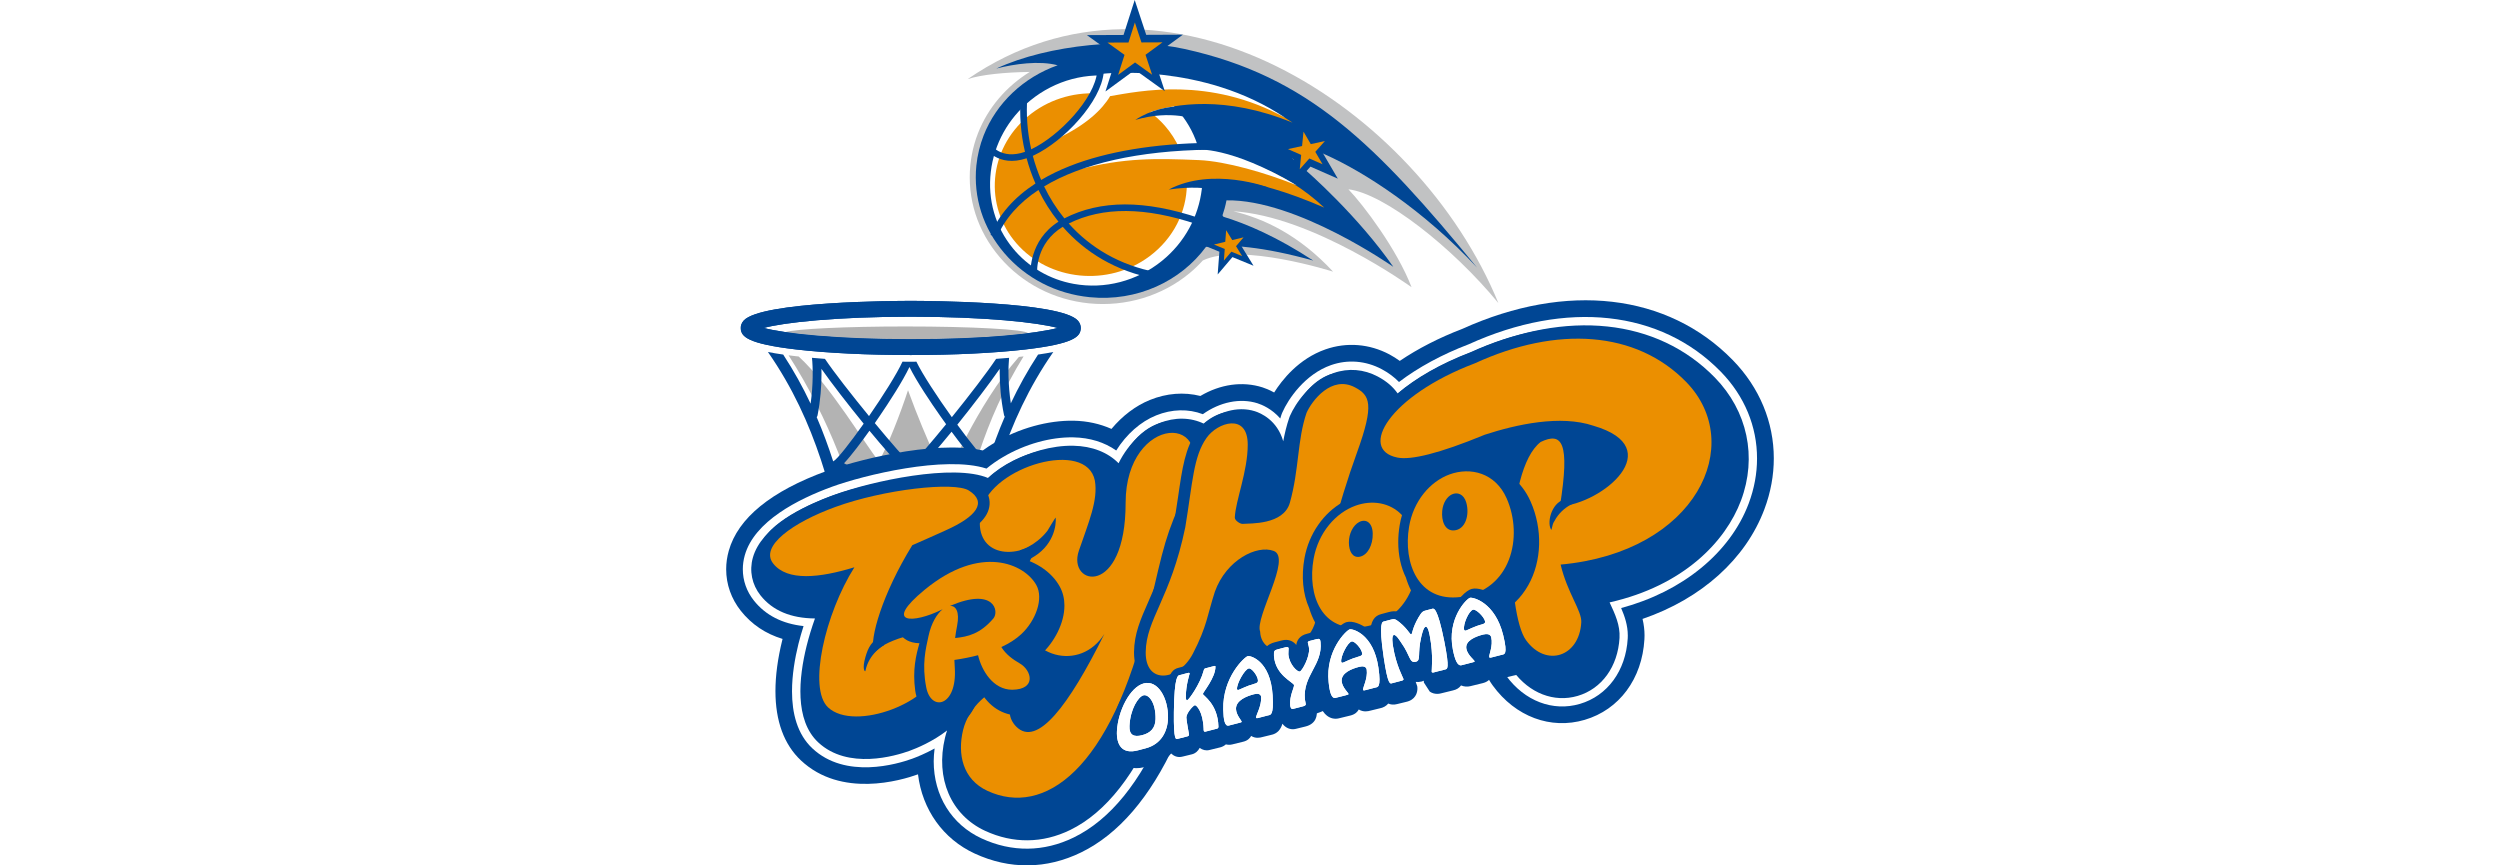 <?xml version="1.0" encoding="utf-8"?>
<!-- Generator: Adobe Illustrator 16.0.0, SVG Export Plug-In . SVG Version: 6.00 Build 0)  -->
<!DOCTYPE svg PUBLIC "-//W3C//DTD SVG 1.1//EN" "http://www.w3.org/Graphics/SVG/1.1/DTD/svg11.dtd">
<svg version="1.1" id="Layer_1" xmlns="http://www.w3.org/2000/svg" xmlns:xlink="http://www.w3.org/1999/xlink" x="0px" y="0px"
	 width="130px" height="45px" viewBox="0 0 130 45" enable-background="new 0 0 130 45" xml:space="preserve">
<g>
	<g>
		<rect fill="#FFFFFF" width="130" height="45"/>
	</g>
	<g>
		<path fill="#FFFFFF" d="M56.327,16.426c-0.285-0.319-1.076-0.771-4.631-1.011c-1.979-0.133-3.955-0.14-4.331-0.14
			s-2.353,0.007-4.332,0.14c-3.555,0.24-4.346,0.691-4.631,1.01c-0.185,0.207-0.27,0.465-0.24,0.727
			c0.059,0.528,0.407,0.9,1.842,1.183l1.155,1.814l1.506,2.731l0.323,1.607l8.076-0.407l0.612-0.434l1.098-2.375l1.583-2.706
			l0.07-0.177c1.688-0.288,2.077-0.674,2.141-1.237c0.003-0.033,0.005-0.066,0.005-0.1C56.573,16.826,56.486,16.604,56.327,16.426z"
			/>
		<g>
			<path fill="#C1C2C3" d="M77.915,15.758C73.722,5.52,60.558-2.94,50.317,4.115c0.698-0.235,1.968-0.359,3.229-0.374
				c-1.206,0.746-2.169,1.849-2.692,3.191c-0.141,0.361-0.247,0.735-0.319,1.116c-0.033,0.177-0.059,0.355-0.077,0.535
				c-0.174,1.732,0.369,3.433,1.528,4.789c1.168,1.367,2.82,2.221,4.652,2.403c1.896,0.188,3.803-0.387,5.232-1.58
				c0.243-0.203,0.469-0.421,0.677-0.651c1.969-0.95,6.774,0.583,6.774,0.583c-1.77-1.91-3.623-2.773-5.188-3.141
				c4.133,0.245,9.268,3.949,9.268,3.949c-0.754-1.965-2.51-4.288-3.283-5.091C71.974,10.061,75.529,12.859,77.915,15.758z"/>
			<path fill="#004694" d="M64.561,12.81c0.088,0.143,0.622,1.009,0.622,1.009s-0.941-0.387-1.097-0.45
				c-0.108,0.127-0.767,0.904-0.767,0.904s0.076-1.016,0.089-1.183c-0.154-0.063-1.096-0.45-1.096-0.45s0.988-0.241,1.151-0.28
				c0.013-0.167,0.089-1.183,0.089-1.183s0.535,0.867,0.623,1.009c0.163-0.04,1.152-0.28,1.152-0.28S64.669,12.682,64.561,12.81z"/>
			<path fill="#004694" d="M76.806,13.914c-5.268-6.407-8.755-9.946-15.22-11.37c-2.82-0.621-7.066-0.24-9.778,1.021
				c0.938-0.242,2.237-0.424,3.19-0.171c-1.766,0.625-3.189,1.957-3.852,3.657c-0.191,0.493-0.32,1.017-0.376,1.564
				c-0.164,1.64,0.349,3.254,1.453,4.545c1.112,1.303,2.69,2.12,4.445,2.294c2.46,0.245,4.732-0.832,6.047-2.622
				c1.188-0.141,2.952-0.011,5.574,0.718c-1.861-1.219-3.454-1.913-4.737-2.299c0.094-0.27,0.171-0.547,0.226-0.833
				c3.649-0.065,8.673,3.457,8.673,3.457c-1.833-2.637-4.418-4.919-4.742-5.184C64.424,6.017,71.218,7.9,76.806,13.914z"/>
			<path fill="#004694" d="M59.792,5.427C58.75,5.312,58.18,5.674,58.18,5.674s1.46-0.043,2.868,0.695
				C61.048,6.369,60.168,5.582,59.792,5.427z"/>
			<path fill="#FFFFFF" d="M61.342,5.852c-0.799-0.97-1.93-1.625-3.186-1.845c-1.617-0.284-3.285,0.16-4.578,1.216
				c-1.154,0.943-1.884,2.261-2.056,3.712c-0.172,1.45,0.234,2.861,1.145,3.974c0.792,0.969,1.917,1.627,3.168,1.853
				c1.615,0.292,3.286-0.144,4.586-1.196C62.823,11.619,63.237,8.156,61.342,5.852z"/>
			<path fill="#EB8F00" d="M68.859,10.795c-2.11-1.979-4.51-2.722-7.533-3.084c-0.184-0.411-0.432-0.804-0.748-1.167
				c-0.236-0.271-0.497-0.508-0.776-0.714c1.271-0.418,3.899-0.891,7.41,0.548c-4.489-3.077-10.172-1.52-10.172-1.52
				c-1.27-0.063-2.569,0.333-3.602,1.202c-2.044,1.717-2.277,4.648-0.58,6.597c1.699,1.951,4.769,2.272,6.916,0.67
				c1.255-0.936,1.924-2.32,1.943-3.72C62.796,9.17,64.888,9.07,68.859,10.795z"/>
			<polygon fill="#EB8F00" points="64.665,12.342 64.077,12.484 63.76,11.97 63.714,12.573 63.127,12.716 63.687,12.946 
				63.641,13.549 64.032,13.088 64.592,13.318 64.273,12.803 			"/>
			<path fill="#FFFFFF" d="M62.221,7.78c0,0-0.309-0.221-1.806,0.039c-1.285,0.223-2.538,0.346-4.363,1.001
				c2.448-0.625,4.035-0.588,6.291-0.495c1.389,0.058,3.487,0.663,5.087,1.312C63.931,7.573,62.221,7.78,62.221,7.78z"/>
			<path fill="#004694" d="M62.598,5.603c0,0-1.932-0.441-3.563,0.633c1.893-0.554,3.17-0.008,3.17-0.008L62.598,5.603z"/>
			<path fill="#004694" d="M65.966,9.751c0,0-2.924-1.099-5.194,0.107c2.316-0.345,3.37,0.323,3.37,0.323L65.966,9.751z"/>
			<path fill="#FFFFFF" d="M66.838,6.129c-4.313-2.904-9.511-2.292-9.511-2.292s-0.009,0.041-0.033,0.117
				c-0.003,0.001-0.008,0.002-0.011,0.003l0.002,0.026c-0.142,0.44-0.683,1.809-2.265,3.208c1.448-0.697,2.288-1.483,2.706-2.192
				C59.231,4.746,62.89,3.948,66.838,6.129z"/>
			<path fill="#004694" d="M58.065,2.94c-0.083,0.256-0.582,1.817-0.582,1.817s1.321-0.969,1.538-1.128
				c0.219,0.157,1.549,1.114,1.549,1.114s-0.514-1.556-0.598-1.812c0.217-0.159,1.538-1.128,1.538-1.128s-1.639,0.007-1.907,0.009
				C59.519,1.557,59.005,0,59.005,0s-0.499,1.561-0.581,1.818c-0.27,0.001-1.907,0.008-1.907,0.008S57.846,2.783,58.065,2.94z"/>
			<polygon fill="#EB8F00" points="57.588,2.215 58.681,2.21 59.013,1.169 59.355,2.207 60.448,2.202 59.567,2.849 59.91,3.886 
				59.022,3.248 58.142,3.895 58.475,2.854 			"/>
			<path fill="#004694" d="M55.346,11.355c-0.418-0.514-0.769-1.073-1.052-1.662c1.976-1.188,4.914-1.858,8.563-1.908l-0.005-0.357
				c-2.818,0.038-5.313,0.455-7.216,1.204c-0.548,0.216-1.046,0.458-1.496,0.726c-0.176-0.408-0.32-0.829-0.434-1.255
				c0.021-0.009,0.04-0.017,0.061-0.027c1.566-0.74,3.492-2.791,3.628-4.327l-0.341-0.03c-0.124,1.401-1.978,3.357-3.431,4.045
				c-0.204-0.907-0.271-1.836-0.199-2.737l-0.344-0.027c-0.076,0.954-0.003,1.938,0.219,2.896c-1.252,0.433-1.771-0.369-1.794-0.406
				L51.214,7.67c0.007,0.011,0.669,1.063,2.17,0.56c0.12,0.446,0.273,0.885,0.46,1.312c-1.114,0.724-1.897,1.618-2.336,2.672
				l0.33,0.138c0.401-0.966,1.136-1.795,2.161-2.473c0.283,0.583,0.63,1.137,1.041,1.649c-1.55,0.982-1.454,2.668-1.452,2.686
				l0.342-0.023c-0.004-0.064-0.082-1.533,1.333-2.398c1.155,1.323,2.765,2.323,4.838,2.708l0.063-0.34
				c-1.957-0.363-3.484-1.298-4.59-2.538c1.777-0.882,3.968-0.867,6.69,0.046l0.109-0.325
				C59.521,10.388,57.222,10.392,55.346,11.355z"/>
			<g>
				<g>
					<path fill="#B3B3B3" d="M49.199,24.918c0,0-0.979-1.861-1.982-4.626c-0.392,1.199-1.052,2.913-1.518,3.696
						c-0.718-0.883-2.523-3.947-4.168-5.45c-0.06-0.007-0.12-0.013-0.18-0.02c-0.119-0.014-0.233-0.028-0.345-0.042
						c2.158,3.373,3.378,6.834,4.032,9.764c0.714,0,3.914,0,4.628,0c0.648-2.906,1.481-6.357,3.559-9.707
						c-0.08,0.009-0.161,0.018-0.243,0.026C50.776,21.064,49.199,24.918,49.199,24.918z"/>
				</g>
				<g>
					<path fill="none" d="M44.411,24.408c0.324,0.225,0.8,0.601,1.285,1.023c0.438-0.457,0.88-0.854,1.166-1.042
						c0.021-0.015,0.045-0.028,0.067-0.042c-0.399-0.395-1.037-1.127-1.718-1.949c-0.411,0.576-0.938,1.284-1.322,1.69
						C44.027,24.158,44.195,24.26,44.411,24.408z"/>
					<path fill="none" d="M47.382,24.156c0.287-0.27,1.015-1.116,1.816-2.097c-0.133-0.184-0.237-0.331-0.295-0.414
						c-0.498-0.708-1.237-1.806-1.611-2.562c-0.358,0.758-1.075,1.855-1.558,2.564c-0.063,0.091-0.146,0.212-0.244,0.354
						C46.323,23.008,47.086,23.883,47.382,24.156z"/>
					<path fill="none" d="M47.439,24.662c-0.019,0.006-0.037,0.009-0.057,0.009c-0.002,0-0.004-0.001-0.006-0.001
						c-0.018-0.001-0.035-0.003-0.053-0.008c-0.205,0.027-0.747,0.51-1.284,1.074c0.538,0.49,1.048,1.007,1.331,1.405
						c0.278-0.403,0.784-0.927,1.318-1.421C48.166,25.164,47.642,24.691,47.439,24.662L47.439,24.662z"/>
					<path fill="none" d="M47.886,24.381c0.298,0.195,0.725,0.586,1.146,1.031c0.461-0.407,0.913-0.771,1.23-0.996
						c0.223-0.156,0.396-0.263,0.536-0.336c-0.383-0.395-0.907-1.076-1.315-1.631c-0.655,0.803-1.266,1.512-1.65,1.898
						C47.85,24.359,47.869,24.37,47.886,24.381z"/>
					<path fill="none" d="M50.015,27.514c-0.009-0.217-0.476-0.844-1.017-1.455c-0.912,0.85-1.371,1.443-1.395,1.588
						c0,0,0-0.002,0-0.004c0,0.124-0.101,0.226-0.226,0.227c-0.116,0.002-0.21-0.086-0.225-0.198
						c-0.001-0.007-0.005-0.013-0.006-0.021c-0.025-0.145-0.493-0.734-1.417-1.578c-0.544,0.606-1.013,1.227-1.022,1.443l0,0
						c-0.002,0.125-0.104,0.227-0.229,0.227c-0.066,0-0.127-0.029-0.168-0.075c0.089,0.39,0.175,0.775,0.26,1.156h5.565
						c0.083-0.376,0.168-0.757,0.256-1.141c-0.039,0.033-0.09,0.054-0.146,0.055C50.122,27.739,50.02,27.637,50.015,27.514z"/>
					<path fill="none" d="M51.983,19.341c0-0.056,0.001-0.11,0.002-0.163c-0.535,0.773-1.384,1.886-2.206,2.907
						c0.714,0.976,1.37,1.786,1.57,1.888l-0.007-0.003c0.014,0.005,0.026,0.011,0.038,0.018c0.248-0.768,0.532-1.542,0.867-2.318
						c-0.019-0.026-0.033-0.055-0.04-0.088C52.042,20.781,51.983,19.979,51.983,19.341z"/>
					<path fill="none" d="M43.477,24.416c-0.005,0.002-0.011,0.002-0.017,0.002c0.314,1.025,0.569,2.037,0.798,3.023
						c0.063-0.373,0.562-1.047,1.129-1.678C44.334,24.845,43.641,24.422,43.477,24.416z"/>
					<path fill="none" d="M44.911,22.032c-0.821-1.006-1.663-2.094-2.197-2.853c0.003,0.084,0.004,0.171,0.004,0.262
						c0,0.624-0.054,1.39-0.205,2.155c-0.007,0.036-0.023,0.068-0.045,0.096c0.331,0.769,0.612,1.537,0.858,2.299
						c0.003-0.001,0.005-0.003,0.008-0.005c0.002,0,0.002-0.002,0.004-0.002C43.54,23.879,44.201,23.035,44.911,22.032z"/>
					<path fill="none" d="M49.339,25.75c0.551,0.624,1.03,1.287,1.116,1.656c0.229-0.978,0.481-1.98,0.793-2.996
						c-0.012-0.001-0.023-0.002-0.035-0.005C51.051,24.412,50.369,24.833,49.339,25.75z"/>
					<path fill="#004694" d="M52.563,20.971c-0.146-0.966-0.14-1.873-0.091-2.364c-0.219,0.019-0.443,0.037-0.675,0.054
						c-0.467,0.704-1.4,1.916-2.302,3.032c-0.764-1.068-1.534-2.243-1.842-2.885c-0.1,0-0.2,0.001-0.301,0.001
						c-0.142,0-0.283,0-0.424-0.001c-0.287,0.628-1.011,1.772-1.74,2.828c-0.9-1.1-1.825-2.283-2.291-2.975
						c-0.231-0.017-0.457-0.035-0.675-0.055c0.054,0.492,0.067,1.408-0.07,2.385c-0.402-0.854-0.872-1.707-1.426-2.554
						c-0.297-0.042-0.561-0.087-0.794-0.134c2.579,3.704,3.375,7.536,4.169,11.106h6.503c0.794-3.57,1.59-7.402,4.168-11.106
						c-0.232,0.047-0.496,0.092-0.793,0.134C53.43,19.277,52.963,20.124,52.563,20.971z M50.798,24.08
						c-0.141,0.073-0.313,0.18-0.536,0.336c-0.317,0.226-0.77,0.589-1.23,0.996c-0.421-0.445-0.848-0.836-1.146-1.031
						c-0.017-0.011-0.036-0.021-0.054-0.033c0.385-0.387,0.995-1.096,1.65-1.898C49.891,23.004,50.415,23.686,50.798,24.08z
						 M48.689,25.721c-0.534,0.494-1.04,1.018-1.318,1.421c-0.283-0.398-0.793-0.915-1.331-1.405
						c0.537-0.564,1.079-1.047,1.284-1.074c0.018,0.005,0.035,0.007,0.053,0.008c0.002,0,0.004,0.001,0.006,0.001
						c0.02,0,0.038-0.003,0.057-0.009h0.001C47.642,24.691,48.166,25.164,48.689,25.721z M45.734,21.647
						c0.482-0.709,1.199-1.807,1.558-2.564c0.374,0.756,1.113,1.854,1.611,2.562c0.058,0.083,0.162,0.23,0.295,0.414
						c-0.802,0.981-1.529,1.828-1.816,2.097c-0.296-0.273-1.059-1.148-1.892-2.155C45.589,21.86,45.672,21.738,45.734,21.647z
						 M45.212,22.398c0.681,0.822,1.318,1.555,1.718,1.949c-0.022,0.014-0.046,0.027-0.067,0.042
						c-0.286,0.188-0.728,0.585-1.166,1.042c-0.485-0.423-0.961-0.799-1.285-1.023c-0.216-0.148-0.384-0.25-0.521-0.319
						C44.274,23.683,44.801,22.975,45.212,22.398z M43.334,23.986c-0.003,0.002-0.005,0.004-0.008,0.005
						c-0.246-0.762-0.527-1.53-0.858-2.299c0.021-0.027,0.038-0.06,0.045-0.096c0.151-0.765,0.205-1.531,0.205-2.155
						c0-0.091-0.001-0.177-0.004-0.262c0.534,0.759,1.376,1.846,2.197,2.853c-0.71,1.003-1.371,1.847-1.573,1.952
						C43.336,23.984,43.336,23.986,43.334,23.986z M43.46,24.418c0.006,0,0.012,0,0.017-0.002c0.164,0.006,0.857,0.429,1.91,1.348
						c-0.567,0.631-1.065,1.305-1.129,1.678C44.029,26.455,43.774,25.443,43.46,24.418z M50.136,28.823H44.57
						c-0.085-0.381-0.171-0.767-0.26-1.156c0.041,0.046,0.102,0.075,0.168,0.075c0.126,0,0.228-0.102,0.229-0.227l0,0
						c0.01-0.217,0.479-0.837,1.022-1.443c0.924,0.844,1.392,1.434,1.417,1.578c0.001,0.008,0.005,0.014,0.006,0.021
						c0.015,0.112,0.108,0.2,0.225,0.198c0.125-0.001,0.226-0.103,0.226-0.227c0,0.002,0,0.004,0,0.004
						c0.023-0.145,0.482-0.738,1.395-1.588c0.541,0.611,1.008,1.238,1.017,1.455c0.005,0.123,0.107,0.226,0.231,0.224
						c0.056-0.001,0.106-0.021,0.146-0.055C50.304,28.066,50.219,28.447,50.136,28.823z M50.455,27.406
						c-0.086-0.369-0.565-1.032-1.116-1.656c1.03-0.917,1.712-1.338,1.874-1.345c0.012,0.003,0.023,0.004,0.035,0.005
						C50.937,25.426,50.684,26.429,50.455,27.406z M51.381,23.987c-0.012-0.007-0.024-0.013-0.038-0.018l0.007,0.003
						c-0.2-0.103-0.856-0.912-1.57-1.888c0.822-1.021,1.671-2.134,2.206-2.907c-0.001,0.053-0.002,0.107-0.002,0.163
						c0,0.638,0.059,1.44,0.225,2.24c0.007,0.033,0.021,0.063,0.04,0.088C51.913,22.445,51.629,23.22,51.381,23.987z"/>
				</g>
				<path fill="#004694" d="M38.665,16.672c-0.113,0.127-0.166,0.283-0.149,0.44c0.042,0.372,0.299,0.76,2.877,1.06
					c1.604,0.187,3.721,0.29,5.96,0.29c2.24,0,4.357-0.103,5.961-0.29c2.578-0.3,2.834-0.688,2.876-1.06
					c0.002-0.02,0.003-0.04,0.003-0.059c0-0.137-0.053-0.271-0.152-0.381c-0.893-0.999-7.893-1.027-8.688-1.027
					S39.559,15.673,38.665,16.672z M47.353,16.469c3.873,0,6.597,0.3,7.642,0.584c-1.045,0.284-3.77,0.583-7.642,0.583
					s-6.596-0.3-7.642-0.583C40.757,16.77,43.48,16.469,47.353,16.469z M56.189,17.112L56.189,17.112L56.189,17.112z"/>
				<path fill="#B3B3B3" d="M47.093,16.976c-3.113,0-5.702,0.127-6.254,0.294c1.394,0.201,3.638,0.367,6.514,0.367
					c2.606,0,4.693-0.136,6.099-0.311C53.349,17.131,50.542,16.976,47.093,16.976z"/>
			</g>
		</g>
		<path fill="#004694" d="M90.104,18.725c-3.384-3.467-8.638-4.075-14.056-1.627c-1.224,0.469-2.316,1.031-3.26,1.669
			c-0.17-0.122-0.347-0.236-0.536-0.337c-1.043-0.554-2.224-0.647-3.324-0.264c-1.403,0.49-2.271,1.604-2.672,2.244
			c-0.262-0.145-0.484-0.228-0.607-0.267c-1.045-0.33-2.188-0.167-3.23,0.447c-0.848-0.213-1.751-0.146-2.622,0.207
			c-0.739,0.299-1.426,0.819-2.001,1.506c-0.598-0.265-1.254-0.412-1.961-0.426c-1.338-0.025-2.836,0.39-4.111,1.139
			c-0.21,0.123-0.417,0.262-0.618,0.407c-2.661-0.568-6.843,0.603-8.117,1.065c-2.899,1.055-4.613,2.452-5.093,4.152
			c-0.089,0.314-0.135,0.638-0.135,0.96c0,0.79,0.266,1.54,0.767,2.17c0.559,0.702,1.287,1.188,2.166,1.454
			c-0.004,0.016-0.014,0.053-0.014,0.053c-0.239,0.968-0.357,1.857-0.357,2.66c0,1.557,0.447,2.783,1.332,3.611
			c2.088,1.953,5.183,1.043,6.081,0.717c0.222,1.836,1.304,3.359,2.946,4.118c1.821,0.841,3.736,0.821,5.537-0.058
			c1.946-0.949,3.59-2.865,4.89-5.691c1.376-0.045,2.702-0.836,3.56-2.113c0.655,0.515,1.483,0.801,2.365,0.811
			c2.188,0.022,4.558-1.733,4.736-4.712c0.063-1.059,0.517-3.065,1.189-5.274c0.934,0.113,2.059-0.059,3.57-0.549
			c-0.081,0.621-0.137,1.289-0.161,1.994c-0.008,0.23-0.014,0.511-0.014,0.829c0,1.726,0.183,4.536,1.271,6.029
			c1.179,1.62,3.01,2.303,4.778,1.783c1.798-0.528,2.988-2.132,3.107-4.185l0.006-0.205c0-0.282-0.035-0.566-0.104-0.858
			c3.061-1.048,5.363-3.112,6.335-5.7c0.33-0.877,0.491-1.771,0.491-2.65C92.238,21.964,91.506,20.162,90.104,18.725z"/>
		<path fill="#FFFFFF" d="M89.483,19.33c-3.124-3.202-8.023-3.737-13.105-1.43c-1.386,0.528-2.639,1.208-3.63,1.964
			c-0.245-0.253-0.546-0.479-0.901-0.668c-0.827-0.439-1.763-0.515-2.632-0.211c-1.359,0.475-2.23,1.769-2.531,2.459l-0.023,0.054
			c0-0.001-0.013,0.032-0.013,0.032l-0.019,0.054c0,0-0.026,0.085-0.055,0.178c-0.443-0.511-0.965-0.722-1.186-0.792
			c-0.895-0.283-1.95-0.069-2.84,0.568c-0.752-0.288-1.61-0.268-2.427,0.062c-0.811,0.328-1.543,0.976-2.078,1.827
			c-0.607-0.43-1.372-0.668-2.226-0.684c-1.182-0.023-2.514,0.349-3.655,1.02c-0.311,0.182-0.599,0.385-0.864,0.603
			c-2.154-0.694-6.392,0.347-8.015,0.938c-1.803,0.655-4.057,1.808-4.554,3.572c-0.067,0.237-0.102,0.479-0.102,0.722
			c0,0.594,0.199,1.158,0.577,1.633c0.605,0.762,1.475,1.205,2.581,1.325c-0.1,0.312-0.189,0.624-0.266,0.929
			c-0.186,0.754-0.334,1.617-0.334,2.462c0,1.131,0.266,2.226,1.061,2.97c1.727,1.616,4.411,0.818,5.192,0.535
			c0.233-0.086,0.669-0.259,1.162-0.531c-0.028,0.225-0.047,0.449-0.047,0.667c0,1.79,0.931,3.29,2.49,4.01
			c1.576,0.728,3.234,0.71,4.793-0.05c1.888-0.92,3.475-2.874,4.72-5.805c1.42,0.213,2.88-0.636,3.661-2.145
			c0.104-0.199,0.197-0.395,0.286-0.59c0.503,0.892,1.447,1.445,2.536,1.457c1.782,0.019,3.714-1.434,3.861-3.896
			c0.087-1.449,0.791-4.151,1.464-6.238c0.14,0.047,0.283,0.088,0.434,0.117c1.06,0.216,2.569-0.09,4.861-0.979
			c-0.236,0.968-0.383,2.09-0.427,3.354c-0.007,0.187-0.013,0.449-0.013,0.767c0,1.512,0.144,4.231,1.104,5.55
			c0.957,1.315,2.426,1.875,3.832,1.462c1.437-0.422,2.39-1.726,2.487-3.403l0.004-0.151c0-0.528-0.16-0.997-0.346-1.43
			c3.196-0.856,5.671-2.878,6.632-5.437c0.291-0.774,0.434-1.563,0.434-2.338C91.369,22.19,90.722,20.599,89.483,19.33z"/>
		<path fill="#004694" d="M89.173,19.633c-2.995-3.07-7.713-3.567-12.626-1.334c-1.563,0.595-2.883,1.346-3.866,2.164
			c-0.231-0.333-0.565-0.633-1.038-0.884c-0.719-0.382-1.53-0.448-2.285-0.184c-1.218,0.425-2.004,1.597-2.276,2.223l-0.023,0.054
			l-0.02,0.055c-0.141,0.41-0.235,0.815-0.311,1.218c-0.316-1.102-1.169-1.464-1.47-1.56c-0.939-0.296-1.94,0.064-2.649,0.651
			c-0.685-0.337-1.517-0.359-2.323-0.033c-0.752,0.304-1.576,0.993-2.121,2.085c-0.552-0.563-1.37-0.892-2.354-0.91
			c-1.104-0.021-2.353,0.328-3.427,0.959c-0.372,0.219-0.705,0.461-0.996,0.722c-1.8-0.767-6.052,0.161-7.954,0.853
			c-1.708,0.621-3.837,1.695-4.285,3.283c-0.194,0.688-0.049,1.404,0.398,1.967c0.625,0.787,1.574,1.188,2.831,1.198
			c-0.169,0.472-0.316,0.952-0.435,1.43c-0.407,1.647-0.633,3.854,0.602,5.011c1.547,1.447,4.025,0.705,4.749,0.443
			c0.38-0.139,1.201-0.477,1.954-1.06c-0.04,0.12-0.076,0.242-0.106,0.368c-0.513,2.125,0.307,4.029,2.087,4.852
			c1.454,0.671,2.983,0.655,4.422-0.046c1.862-0.909,3.438-2.925,4.648-5.915c0.032,0.01,0.063,0.02,0.096,0.028
			c1.289,0.321,2.704-0.448,3.441-1.872c0.351-0.677,0.56-1.203,0.713-1.666c0.006,0.032,0.013,0.064,0.02,0.096
			c0.143,1.286,1.152,2.189,2.479,2.203c1.58,0.017,3.292-1.284,3.425-3.489c0.092-1.534,0.85-4.451,1.629-6.789
			c0.229,0.116,0.489,0.21,0.787,0.271c1.07,0.217,2.714-0.166,5.326-1.239c0.033-0.011,0.065-0.021,0.099-0.03
			c-0.437,1.279-0.599,2.796-0.644,4.083c-0.025,0.743-0.099,4.526,1.009,6.048c0.846,1.162,2.134,1.66,3.359,1.3
			c1.256-0.368,2.09-1.522,2.177-3.013c0.038-0.662-0.229-1.236-0.514-1.845c0-0.001-0.001-0.003-0.002-0.005
			c3.842-0.865,6.028-3.156,6.832-5.295C91.38,23.765,90.872,21.375,89.173,19.633z"/>
		<path fill="#004694" d="M60.119,22.069c-1.012,0.41-2.193,1.721-2.193,4.072l0,0c0,2.185-0.628,3.043-0.999,3.207
			c-0.056,0.024-0.16,0.057-0.227-0.004c-0.075-0.069-0.111-0.254-0.024-0.509l0.231-0.663c0.43-1.213,0.8-2.262,0.624-3.285
			l-0.002-0.016c-0.189-0.956-1.022-1.541-2.228-1.564c-1.895-0.036-4.418,1.272-4.837,3.015c-0.08,0.31-0.12,0.604-0.12,0.88
			c0,0.749,0.289,1.36,0.842,1.738c0.452,0.311,1.032,0.416,1.64,0.333c-0.387,0.793-0.578,1.3-0.578,1.875
			c0,0.163,0.016,0.333,0.046,0.517c0.262,1.58,1.261,2.729,2.607,3c0.311,0.063,0.619,0.071,0.918,0.033
			c-1.343,2.33-2.045,2.713-2.313,2.758c-0.048,0.008-0.113,0.018-0.229-0.098c-0.234-0.234-0.202-0.537-0.124-0.971
			c0.058-0.326,0.13-0.732-0.161-1.042c-0.125-0.132-0.354-0.28-0.734-0.235c-1.045,0.123-2.4,1.193-2.766,2.707
			c-0.418,1.731,0.198,3.211,1.607,3.861c1.209,0.559,2.481,0.546,3.678-0.037c2.404-1.173,4.312-4.497,5.514-9.614l0.243-1.041
			c0.645-2.765,0.712-3.054,1.726-5.341c0.838-1.889,0.313-2.841-0.074-3.24C61.684,21.885,60.892,21.756,60.119,22.069z"/>
		<g>
			<path fill="#EB8F00" d="M58.533,26.141c0,4.969-3.054,4.32-2.432,2.498c0.506-1.48,1.008-2.621,0.832-3.648
				c-0.431-2.177-5.354-0.73-5.88,1.477c-0.581,2.227,1.419,2.807,3.032,1.646c-1.04,2.081-1.348,2.523-1.193,3.451
				c0.455,2.744,3.297,3.369,4.537,1.398c-1.863,3.752-3.502,5.904-4.582,4.824c-0.874-0.874,0.216-2.161-0.519-2.074
				c-0.841,0.099-1.956,1.044-2.247,2.246c-0.302,1.254-0.026,2.568,1.271,3.168c2.926,1.351,6.423-1.053,8.347-9.239
				c0.882-3.755,0.851-3.884,2.005-6.489C63.502,21.345,58.533,21.518,58.533,26.141z"/>
		</g>
		<path fill="#004694" d="M50.707,24.995c-1.118-0.709-5.238-0.019-7.47,0.794c-1,0.363-3.366,1.355-3.747,2.703
			c-0.119,0.422-0.033,0.845,0.242,1.191c0.725,0.912,2.021,1.021,3.503,0.74c-0.391,0.826-0.72,1.735-0.942,2.636
			c-0.288,1.165-0.625,3.255,0.352,4.169c0.943,0.883,2.612,0.714,3.861,0.262c1.308-0.475,2.765-1.457,2.93-2.795
			c0.112-0.906-0.078-1.564-0.565-1.957c-0.532-0.428-1.322-0.463-2.348-0.102c-0.158,0.056-0.291,0.108-0.413,0.16
			c0.228-0.926,0.785-2.364,1.748-3.965c0.403-0.176,0.792-0.352,1.158-0.516l0.409-0.184c1.337-0.6,1.983-1.201,2.033-1.896
			C51.482,25.902,51.372,25.416,50.707,24.995z"/>
		<path fill="#004694" d="M69.151,19.476c-0.938,0.327-1.565,1.288-1.768,1.75l-0.01,0.022l-0.008,0.023
			c-0.272,0.795-0.368,1.581-0.47,2.413c-0.09,0.733-0.183,1.491-0.407,2.29c-0.146,0.518-0.938,0.621-1.635,0.648
			c0.046-0.274,0.128-0.605,0.216-0.952c0.196-0.778,0.418-1.659,0.418-2.547c0-0.004,0-0.009,0-0.013
			c-0.003-1.199-0.688-1.545-0.983-1.638c-0.816-0.258-1.79,0.277-2.259,0.943c-0.615,0.873-0.765,1.901-0.99,3.457
			c0,0-0.215,1.409-0.219,1.435c-0.386,1.857-0.901,3.025-1.315,3.965c-0.414,0.938-0.741,1.678-0.752,2.634
			c0,0.011,0,0.022,0,0.034c0,0.918,0.425,1.571,1.142,1.75c0.884,0.221,1.919-0.381,2.462-1.43
			c0.547-1.057,0.722-1.698,0.906-2.378c0.077-0.282,0.156-0.573,0.268-0.915c0.261-0.726,0.794-1.334,1.428-1.628
			c0.303-0.14,0.551-0.171,0.72-0.151c-0.012,0.354-0.322,1.181-0.498,1.648c-0.306,0.813-0.507,1.375-0.507,1.815
			c0,0.108,0.017,0.208,0.043,0.304c0.077,0.859,0.731,1.46,1.631,1.469c1.174,0.013,2.448-0.984,2.55-2.673
			c0.114-1.907,1.126-5.552,2.021-8.013c0.826-2.276,0.967-3.413-0.39-4.134C70.233,19.335,69.683,19.29,69.151,19.476z"/>
		<path fill="#004694" d="M88.106,19.445c-2.728-2.795-7.086-3.211-11.664-1.118c-3.053,1.159-5.194,3.007-5.264,4.497
			c-0.004,0.086-0.001,0.171,0.009,0.254c0.039,0.318,0.25,1.082,1.379,1.312c0.872,0.177,2.464-0.219,4.865-1.208
			c0.643-0.209,1.393-0.415,2.16-0.547c-1.234,1.146-1.515,3.918-1.57,5.51c-0.072,2.065,0.161,4.57,0.843,5.507
			c0.624,0.857,1.55,1.232,2.414,0.979c0.895-0.263,1.49-1.117,1.555-2.23c0.025-0.444-0.177-0.878-0.433-1.429
			c-0.149-0.318-0.315-0.677-0.46-1.085c4.198-0.585,6.521-2.862,7.315-4.976C89.984,22.973,89.555,20.93,88.106,19.445z
			 M84.037,23.716c-0.074,0.65-1.155,1.486-2.195,1.84c0.224-1.741,0.117-2.609-0.348-3.054c0.422,0.023,0.825,0.09,1.194,0.215
			l0.013,0.004l0.014,0.004C83.233,22.876,84.096,23.205,84.037,23.716z"/>
		<g>
			<path fill="#EB8F00" d="M50.383,25.508c-0.756-0.479-4.434-0.06-6.938,0.852c-2.23,0.811-3.951,2.049-3.237,2.947
				c0.737,0.928,2.412,0.746,4.222,0.191c-1.522,2.404-2.428,6.297-1.37,7.287c1.382,1.294,5.542-0.293,5.774-2.164
				c0.248-2.008-1.277-1.705-2.109-1.412s-0.991,0.5-1.296,0.744c-0.227-0.742,0.463-3.088,2.01-5.602
				c0.636-0.275,1.229-0.545,1.738-0.773C50.798,26.852,51.337,26.113,50.383,25.508z"/>
		</g>
		<g>
			<path fill="#EB8F00" d="M70.459,20.143c-1.229-0.653-2.252,0.715-2.519,1.326c-0.488,1.424-0.377,2.927-0.866,4.67
				c-0.328,1.164-2.071,1.07-2.442,1.102c-0.119,0.024-0.429-0.17-0.422-0.33c0.037-0.885,0.675-2.394,0.672-3.797
				c-0.004-1.657-1.571-1.154-2.14-0.347c-0.69,0.979-0.722,2.323-1.108,4.653c-0.768,3.71-2.037,4.765-2.057,6.494
				c-0.02,1.719,1.717,1.498,2.457,0.068c0.739-1.428,0.747-2.009,1.14-3.214c0.591-1.653,2.187-2.448,3.059-2.12
				c0.959,0.359-0.993,3.456-0.706,4.193c0.063,1.607,2.839,1.232,2.98-1.125c0.114-1.895,1.098-5.546,2.057-8.185
				C71.482,21.002,71.229,20.552,70.459,20.143z"/>
		</g>
		<g>
			<path fill="#EB8F00" d="M87.68,19.861c-2.596-2.66-6.708-2.934-10.989-0.968c-4.459,1.689-6.076,4.484-4.028,4.9
				c0.691,0.141,2.15-0.198,4.544-1.187c1.645-0.536,3.939-1.046,5.655-0.466c3.937,1.146,0.463,4.056-1.746,4.189
				c0.535-3.348,0.108-3.875-0.998-3.348c-1.931,1.479-1.786,8.904-0.762,10.312c1.036,1.425,2.767,0.868,2.871-0.93
				c0.035-0.595-0.718-1.515-1.075-3.005C88.222,28.715,90.823,23.082,87.68,19.861z"/>
		</g>
		<path fill="#004694" d="M45.967,33.547c0,0-0.79,0.424-0.967,1.349c-0.028,0.046-0.181-0.107,0.004-0.735
			c0.139-0.474,0.299-0.844,0.916-1.137"/>
		<path fill="#004694" d="M53.022,28.617c0,0,0.8-0.195,1.443-1.014c0.024-0.029,0.428-0.73,0.432-0.683
			c0.033,0.356-0.076,1.498-1.34,2.143"/>
		<path fill="#004694" d="M82.13,26.071c0,0-0.843,0.165-1.301,1.026c-0.146,0.201-0.124,0.551-0.184,0.422
			c-0.22-0.404,0.07-1.513,0.861-1.576"/>
		<path fill="#004694" d="M79.592,26.081c-0.477-1.076-1.291-1.631-2.153-1.81c-0.722-0.337-1.549-0.318-2.237-0.065
			c-0.695,0.255-1.3,0.755-1.738,1.399c-0.823-0.371-1.768-0.352-2.57-0.068c-0.374,0.133-0.727,0.324-1.051,0.563
			c-1.009,0.563-1.777,1.645-2.009,2.914c-0.175,0.956-0.084,1.875,0.24,2.6c0.164,0.549,0.427,1.033,0.782,1.417
			c0.716,0.774,1.753,1.1,2.921,0.916c1.247-0.196,2.282-0.861,2.943-1.885c0.462,0.225,1.064,0.362,1.837,0.267
			c0.901-0.111,2.138-0.531,2.91-1.894C80.178,29.18,80.226,27.512,79.592,26.081z"/>
		<path fill="#004694" d="M53.983,34.391L53.983,34.391c-0.06-0.033-0.112-0.066-0.163-0.1c0.116-0.086,0.224-0.176,0.322-0.268
			c0.678-0.629,1.208-1.609,1.208-2.533c0-0.346-0.074-0.684-0.245-0.992c-0.399-0.727-1.202-1.282-2.14-1.503
			c-0.269-0.112-0.559-0.193-0.859-0.237c-0.961-0.139-2.495,0.016-4.349,1.541c-0.759,0.625-1.577,1.422-1.166,2.041
			c0.021,0.032,0.045,0.061,0.069,0.088c-0.005,0.186,0.041,0.372,0.161,0.554c0.152,0.229,0.443,0.454,0.99,0.466
			c-0.18,0.62-0.366,1.388-0.22,2.465c0.033,0.247,0.104,0.449,0.2,0.613c0.181,1.003,0.92,1.381,1.551,1.303
			c0.706-0.088,1.418-0.729,1.588-1.969c0.004,0.006,0.006,0.014,0.01,0.02c0.46,0.854,1.196,1.326,2.074,1.33
			c1.268-0.016,1.643-0.717,1.745-1.019c0.047-0.138,0.069-0.28,0.069-0.424C54.83,35.232,54.515,34.697,53.983,34.391z"/>
		<g>
			<path fill="#EB8F00" d="M53.031,34.5c-0.364-0.21-0.724-0.469-0.961-0.853c0.432-0.2,0.772-0.427,1.032-0.667
				c0.764-0.711,1.174-1.856,0.789-2.553c-0.606-1.1-2.894-2.158-5.81,0.242c-2.204,1.814-0.568,1.756,0.889,1.034
				c0.017-0.008,0.031-0.015,0.047-0.022c-0.294,0.238-0.59,0.713-0.736,1.396c-0.142,0.668-0.353,1.468-0.116,2.67
				c0.254,1.289,1.613,0.982,1.484-1.012c-0.01-0.15-0.017-0.287-0.021-0.418c0.452-0.066,0.861-0.148,1.231-0.246
				c0.188,0.807,0.786,1.791,1.773,1.796C53.915,35.853,53.646,34.854,53.031,34.5z M51.656,32.16
				c-0.687,0.801-1.32,0.949-1.99,1.018c0.024-0.201,0.059-0.411,0.105-0.648c0.14-0.722-0.069-1.045-0.376-1.021
				C51.718,30.512,51.964,31.801,51.656,32.16z"/>
		</g>
		<g>
			<path fill="none" d="M70.675,27.146c-0.313,0.165-0.536,0.605-0.532,1.069c0.004,0.468,0.202,0.806,0.563,0.735
				c0.419-0.083,0.688-0.619,0.678-1.201C71.373,27.172,71.027,26.96,70.675,27.146z"/>
			<g>
				<path fill="#EB8F00" d="M72.709,28.191c0-0.284,0.024-0.577,0.073-0.874c0.029-0.181,0.07-0.358,0.122-0.53
					c-0.632-0.67-1.573-0.794-2.413-0.493c-1.026,0.367-1.939,1.395-2.184,2.767c-0.339,1.898,0.443,3.865,2.605,3.533
					c1.248-0.191,2.055-0.945,2.459-1.894c-0.105-0.208-0.194-0.431-0.264-0.666C72.848,29.506,72.709,28.873,72.709,28.191z
					 M70.705,28.951c-0.36,0.07-0.559-0.268-0.563-0.735c-0.004-0.464,0.22-0.904,0.532-1.069c0.353-0.187,0.698,0.025,0.708,0.604
					C71.394,28.332,71.124,28.868,70.705,28.951z"/>
			</g>
		</g>
		<g>
			<path fill="#EB8F00" d="M78.345,25.913c-0.589-1.331-1.888-1.641-2.974-1.241c-1.003,0.368-1.879,1.377-2.101,2.727
				c-0.312,1.89,0.486,3.916,2.672,3.645C78.576,30.717,79.23,27.913,78.345,25.913z M75.605,27.582
				c-0.473,0.03-0.66-0.499-0.609-1.023c0.039-0.406,0.245-0.727,0.498-0.848c0.285-0.138,0.626-0.026,0.754,0.429
				C76.427,26.774,76.205,27.545,75.605,27.582z"/>
		</g>
		<path fill="#004694" d="M68.781,7.947c0.076-0.085,1.033-1.16,1.033-1.16s-1.405,0.306-1.518,0.331
			c-0.058-0.099-0.784-1.339-0.784-1.339s-0.143,1.431-0.154,1.544c-0.112,0.024-1.518,0.332-1.518,0.332s1.317,0.578,1.423,0.624
			c-0.008,0.072-0.11,1.105-0.11,1.105l0.181,0.188c0,0,0.756-0.848,0.809-0.907c0.104,0.046,1.423,0.625,1.423,0.625
			S68.839,8.046,68.781,7.947z"/>
		<polygon fill="#EB8F00" points="68.774,8.543 68.086,8.241 67.587,8.802 67.661,8.055 66.974,7.753 67.708,7.593 67.782,6.846 
			68.161,7.494 68.896,7.334 68.396,7.895 		"/>
		<path fill="#004694" d="M38.677,16.672c-0.113,0.127-0.166,0.283-0.148,0.44c0.041,0.372,0.298,0.76,2.876,1.06
			c1.604,0.187,3.721,0.29,5.961,0.29c2.239,0,4.356-0.103,5.96-0.29c2.578-0.3,2.835-0.688,2.876-1.06
			c0.002-0.02,0.004-0.04,0.004-0.059c0-0.137-0.054-0.271-0.152-0.381c-0.894-0.999-7.893-1.027-8.688-1.027
			C46.569,15.645,39.57,15.673,38.677,16.672z M47.365,16.469c3.872,0,6.596,0.3,7.641,0.584c-1.045,0.284-3.769,0.583-7.641,0.583
			c-3.873,0-6.597-0.3-7.642-0.583C40.769,16.77,43.492,16.469,47.365,16.469z M56.201,17.112L56.201,17.112L56.201,17.112z"/>
		<rect x="62.32" y="33.686" fill="#004694" width="3.259" height="2.567"/>
		<rect x="65.313" y="34.229" fill="#004694" width="3.259" height="2.568"/>
		<g>
			<path fill="#004694" d="M79.204,33.229c-0.355-1.331-1.041-1.988-1.553-2.305c-0.313-0.193-0.795-0.387-1.127-0.299l0,0
				c-0.277,0.073-0.767,0.529-1.092,1.25c-0.136-0.309-0.268-0.455-0.417-0.551c-0.123-0.08-0.323-0.159-0.575-0.085l0.007-0.003
				l-0.327,0.088c-0.357,0.094-0.536,0.249-0.769,0.666c-0.033,0.06-0.057,0.111-0.084,0.166c-0.021-0.018-0.036-0.034-0.059-0.053
				c-0.366-0.306-0.617-0.375-0.995-0.275l-0.379,0.102c-0.386,0.09-0.545,0.401-0.577,0.887c-0.063-0.056-0.125-0.105-0.186-0.148
				c-0.28-0.201-0.724-0.405-1.05-0.318c-0.213,0.057-0.579,0.367-0.901,0.872c-0.052-0.097-0.119-0.179-0.203-0.243
				c-0.18-0.137-0.396-0.172-0.645-0.105l0,0l-0.298,0.078c-0.429,0.1-0.542,0.391-0.568,0.587c-0.035-0.046-0.074-0.089-0.12-0.124
				c-0.269-0.211-0.558-0.133-0.681-0.1L66.281,33.4c-0.364,0.096-0.563,0.3-0.617,0.646c-0.322-0.244-0.683-0.359-0.933-0.294l0,0
				c-0.235,0.063-0.621,0.395-0.962,0.929c-0.041-0.119-0.112-0.226-0.209-0.304c-0.167-0.138-0.366-0.17-0.594-0.098
				c-0.007,0.001-0.359,0.094-0.359,0.094l-0.02,0.006c-0.211,0.065-0.324,0.184-0.394,0.311c-0.149-0.098-0.321-0.127-0.519-0.068
				l-0.384,0.102c-0.294,0.068-0.469,0.275-0.569,0.785c-0.025-0.026-0.051-0.053-0.078-0.076c-0.328-0.298-0.723-0.404-1.11-0.301
				c-0.949,0.252-1.656,1.765-1.726,3.021c-0.005,0.088-0.006,0.173-0.004,0.253c0.019,0.644,0.25,1.01,0.455,1.208
				c0.219,0.213,0.612,0.434,1.245,0.279l0.388-0.094c0.412-0.102,0.754-0.315,1.009-0.619c0.01,0.009,0.02,0.018,0.029,0.027
				c0.094,0.083,0.293,0.212,0.574,0.133l0.479-0.117c0.181-0.045,0.318-0.17,0.401-0.334c0.146,0.109,0.323,0.155,0.499,0.113
				l0.489-0.12l0,0l0.019-0.004c0.158-0.031,0.272-0.095,0.355-0.171c0.106,0.027,0.218,0.03,0.326,0.003l0.578-0.142
				c0.222-0.053,0.343-0.175,0.411-0.3c0.237,0.151,0.48,0.085,0.565,0.062l0.453-0.111c0.346-0.062,0.522-0.293,0.608-0.587
				c0.042,0.058,0.087,0.103,0.129,0.136c0.162,0.133,0.368,0.182,0.563,0.133l0.492-0.12c0.609-0.143,0.615-0.63,0.602-0.774
				c0-0.002-0.04-0.229-0.04-0.229l-0.011-0.048c-0.022-0.256,0.019-0.474,0.096-0.688c0.066,0.534,0.184,0.938,0.484,1.172
				c0.183,0.143,0.402,0.191,0.618,0.139l0.607-0.148c0.233-0.058,0.36-0.183,0.43-0.313c0.249,0.154,0.496,0.089,0.592,0.063
				l0.48-0.117c0.21-0.038,0.357-0.129,0.461-0.254c0.117,0.051,0.272,0.08,0.462,0.027l0.464-0.113
				c0.484-0.104,0.599-0.468,0.59-0.723c-0.001-0.033-0.005-0.065-0.009-0.094c0-0.002-0.05-0.139-0.079-0.222
				c0.094,0.01,0.194,0.007,0.309-0.021c0.042-0.011,0.075-0.027,0.111-0.042c0.002,0.042,0.004,0.094,0.004,0.094
				c-0.001-0.002,0.308,0.473,0.308,0.473c0.263,0.178,0.531,0.106,0.619,0.082l0.578-0.142c0.198-0.042,0.336-0.132,0.428-0.262
				c0.153,0.064,0.32,0.079,0.482,0.039l0.646-0.158c0.239-0.058,0.376-0.187,0.452-0.328c0.265,0.162,0.529,0.091,0.63,0.063
				c0,0,0.495-0.121,0.51-0.125c0.104-0.018,0.376-0.068,0.551-0.36c0.094-0.157,0.137-0.343,0.128-0.596
				C79.367,33.932,79.311,33.628,79.204,33.229z"/>
			<g>
				<g>
					<path fill="#FFFFFF" d="M59.159,39.021c-0.824,0.214-1.114-0.306-1.078-1.012c0.054-1.024,0.671-2.28,1.398-2.472
						c0.729-0.191,1.272,0.764,1.258,1.779c-0.011,0.701-0.344,1.384-1.17,1.598L59.159,39.021z M60.088,37.398
						c0.021-0.876-0.366-1.31-0.629-1.241c-0.264,0.068-0.688,0.715-0.726,1.594c-0.021,0.474,0.227,0.592,0.655,0.48
						C59.817,38.121,60.076,37.871,60.088,37.398z"/>
					<path fill="#FFFFFF" d="M63.077,34.65c0.039-0.011,0.125-0.049,0.126,0.012c0.012,0.564-0.654,1.344-0.653,1.422
						c0.001,0.086,0.782,0.513,0.808,1.699c0.003,0.111-0.084,0.108-0.175,0.132l-0.501,0.13c-0.103,0.026-0.092-0.096-0.093-0.141
						c-0.03-0.918-0.388-1.252-0.456-1.234c-0.097,0.025-0.442,0.41-0.442,0.639c0,0.162,0.138,0.854,0.138,0.888
						c0,0.05-0.033,0.079-0.078,0.091l-0.5,0.129c-0.103,0.026-0.226,0.138-0.209-1.39c0.021-1.915,0.224-1.901,0.29-1.919
						l0.395-0.103c0.051-0.014,0.133-0.046,0.133,0.025c0,0.003-0.192,0.599-0.194,1.156c0,0.043-0.012,0.249,0.067,0.229
						c0.088-0.023,0.674-0.846,0.856-1.536c0.026-0.09,0.022-0.104,0.113-0.132L63.077,34.65z"/>
					<path fill="#FFFFFF" d="M65.474,37.321c-0.037,0.009-0.156,0.053-0.16-0.009c-0.005-0.115,0.29-0.603,0.266-1.06
						c-0.01-0.179-0.188-0.2-0.37-0.153c-0.369,0.096-0.953,0.313-0.938,0.77c0.011,0.319,0.291,0.598,0.293,0.658
						c0.001,0.025-0.023,0.035-0.077,0.049l-0.589,0.152c-0.21,0.055-0.277-0.299-0.29-0.825c-0.043-1.68,1.104-2.739,1.277-2.785
						c0.13-0.034,1.179,0.235,1.291,2.036c0.067,1.08-0.117,1.015-0.241,1.047L65.474,37.321z M64.324,35.821
						c0.002,0.047,0.031,0.067,0.079,0.054c0.072-0.018,0.458-0.222,0.812-0.314c0.142-0.036,0.205-0.072,0.199-0.182
						c-0.013-0.24-0.333-0.66-0.483-0.62C64.717,34.814,64.313,35.537,64.324,35.821z"/>
					<path fill="#FFFFFF" d="M68.457,33.237c0.159-0.042,0.196,0.002,0.211,0.147c0.122,1.191-0.924,1.723-0.815,2.975
						c0.008,0.09,0.04,0.168,0.047,0.254c0.008,0.085-0.122,0.11-0.184,0.126l-0.481,0.125c-0.111,0.028-0.14-0.122-0.146-0.202
						c-0.036-0.484,0.211-0.901,0.2-1.036c-0.011-0.138-0.977-0.509-1.043-1.519c-0.018-0.281,0.037-0.299,0.215-0.346l0.315-0.083
						c0.075-0.02,0.225-0.066,0.232,0.038c0.003,0.029-0.018,0.237-0.013,0.301c0.041,0.542,0.475,0.936,0.596,0.903
						c0.117-0.03,0.521-0.756,0.48-1.204c-0.011-0.12-0.062-0.268-0.064-0.297c-0.007-0.078,0.098-0.09,0.153-0.104L68.457,33.237z"
						/>
					<path fill="#FFFFFF" d="M71.043,35.877c-0.038,0.01-0.157,0.053-0.165-0.008c-0.015-0.113,0.252-0.596,0.191-1.045
						c-0.024-0.176-0.209-0.197-0.394-0.148c-0.372,0.096-0.958,0.314-0.906,0.764c0.036,0.314,0.346,0.586,0.353,0.646
						c0.003,0.024-0.021,0.035-0.075,0.049l-0.596,0.154c-0.212,0.055-0.309-0.293-0.362-0.812
						c-0.175-1.653,0.926-2.706,1.101-2.751c0.131-0.035,1.232,0.224,1.488,1.996c0.153,1.063-0.042,1-0.167,1.033L71.043,35.877z
						 M69.742,34.406c0.006,0.047,0.037,0.066,0.086,0.055c0.073-0.02,0.455-0.223,0.813-0.316c0.142-0.037,0.205-0.072,0.19-0.18
						c-0.031-0.236-0.394-0.648-0.546-0.608C70.068,33.413,69.71,34.127,69.742,34.406z"/>
					<path fill="#FFFFFF" d="M72.393,35.526c-0.104,0.027-0.219,0.137-0.44-1.345c-0.277-1.857-0.06-1.846,0.008-1.863l0.367-0.097
						c0.155-0.04,0.211-0.056,0.448,0.14c0.459,0.378,0.53,0.645,0.611,0.623c0.061-0.016,0.037-0.295,0.379-0.884
						c0.18-0.308,0.24-0.319,0.396-0.36l0.313-0.082c0.068-0.018,0.264-0.138,0.629,1.702c0.291,1.468,0.149,1.425,0.044,1.452
						l-0.538,0.139c-0.05,0.014-0.148,0.052-0.162-0.02c-0.01-0.057,0.096-0.828-0.093-1.832c-0.016-0.08-0.09-0.545-0.224-0.509
						c-0.117,0.03-0.204,0.442-0.229,0.544c-0.204,0.875,0.001,1.205-0.276,1.276c-0.349,0.091-0.274-0.312-0.771-1.003
						c-0.055-0.072-0.25-0.418-0.376-0.386c-0.133,0.034-0.056,0.498-0.043,0.578c0.159,1.009,0.535,1.654,0.545,1.711
						c0.011,0.072-0.091,0.087-0.142,0.099L72.393,35.526z"/>
					<path fill="#FFFFFF" d="M77.613,34.173c-0.039,0.01-0.158,0.054-0.172-0.006c-0.025-0.111,0.207-0.587,0.103-1.028
						c-0.04-0.174-0.234-0.191-0.421-0.143c-0.377,0.098-0.964,0.315-0.869,0.756c0.066,0.31,0.411,0.574,0.425,0.634
						c0.005,0.024-0.02,0.034-0.074,0.049l-0.603,0.156c-0.215,0.056-0.347-0.286-0.45-0.796c-0.331-1.623,0.713-2.664,0.89-2.71
						c0.133-0.035,1.298,0.21,1.725,1.948c0.255,1.044,0.047,0.984-0.079,1.018L77.613,34.173z M76.132,32.739
						c0.01,0.046,0.044,0.064,0.094,0.052c0.074-0.02,0.451-0.223,0.813-0.316c0.144-0.037,0.205-0.074,0.181-0.179
						c-0.055-0.231-0.468-0.634-0.621-0.593C76.379,31.76,76.072,32.465,76.132,32.739z"/>
				</g>
				<g>
					<path fill="#FFFFFF" d="M59.159,39.021c-0.824,0.214-1.114-0.306-1.078-1.012c0.054-1.024,0.671-2.28,1.398-2.472
						c0.729-0.191,1.272,0.764,1.258,1.779c-0.011,0.701-0.344,1.384-1.17,1.598L59.159,39.021z M60.088,37.398
						c0.021-0.876-0.366-1.31-0.629-1.241c-0.264,0.068-0.688,0.715-0.726,1.594c-0.021,0.474,0.227,0.592,0.655,0.48
						C59.817,38.121,60.076,37.871,60.088,37.398z"/>
					<path fill="#FFFFFF" d="M63.077,34.65c0.039-0.011,0.125-0.049,0.126,0.012c0.012,0.564-0.654,1.344-0.653,1.422
						c0.001,0.086,0.782,0.513,0.808,1.699c0.003,0.111-0.084,0.108-0.175,0.132l-0.501,0.13c-0.103,0.026-0.092-0.096-0.093-0.141
						c-0.03-0.918-0.388-1.252-0.456-1.234c-0.097,0.025-0.442,0.41-0.442,0.639c0,0.162,0.138,0.854,0.138,0.888
						c0,0.05-0.033,0.079-0.078,0.091l-0.5,0.129c-0.103,0.026-0.226,0.138-0.209-1.39c0.021-1.915,0.224-1.901,0.29-1.919
						l0.395-0.103c0.051-0.014,0.133-0.046,0.133,0.025c0,0.003-0.192,0.599-0.194,1.156c0,0.043-0.012,0.249,0.067,0.229
						c0.088-0.023,0.674-0.846,0.856-1.536c0.026-0.09,0.022-0.104,0.113-0.132L63.077,34.65z"/>
					<path fill="#FFFFFF" d="M65.474,37.321c-0.037,0.009-0.156,0.053-0.16-0.009c-0.005-0.115,0.29-0.603,0.266-1.06
						c-0.01-0.179-0.188-0.2-0.37-0.153c-0.369,0.096-0.953,0.313-0.938,0.77c0.011,0.319,0.291,0.598,0.293,0.658
						c0.001,0.025-0.023,0.035-0.077,0.049l-0.589,0.152c-0.21,0.055-0.277-0.299-0.29-0.825c-0.043-1.68,1.104-2.739,1.277-2.785
						c0.13-0.034,1.179,0.235,1.291,2.036c0.067,1.08-0.117,1.015-0.241,1.047L65.474,37.321z M64.324,35.821
						c0.002,0.047,0.031,0.067,0.079,0.054c0.072-0.018,0.458-0.222,0.812-0.314c0.142-0.036,0.205-0.072,0.199-0.182
						c-0.013-0.24-0.333-0.66-0.483-0.62C64.717,34.814,64.313,35.537,64.324,35.821z"/>
					<path fill="#FFFFFF" d="M68.457,33.237c0.159-0.042,0.196,0.002,0.211,0.147c0.122,1.191-0.924,1.723-0.815,2.975
						c0.008,0.09,0.04,0.168,0.047,0.254c0.008,0.085-0.122,0.11-0.184,0.126l-0.481,0.125c-0.111,0.028-0.14-0.122-0.146-0.202
						c-0.036-0.484,0.211-0.901,0.2-1.036c-0.011-0.138-0.977-0.509-1.043-1.519c-0.018-0.281,0.037-0.299,0.215-0.346l0.315-0.083
						c0.075-0.02,0.225-0.066,0.232,0.038c0.003,0.029-0.018,0.237-0.013,0.301c0.041,0.542,0.475,0.936,0.596,0.903
						c0.117-0.03,0.521-0.756,0.48-1.204c-0.011-0.12-0.062-0.268-0.064-0.297c-0.007-0.078,0.098-0.09,0.153-0.104L68.457,33.237z"
						/>
					<path fill="#FFFFFF" d="M71.043,35.877c-0.038,0.01-0.157,0.053-0.165-0.008c-0.015-0.113,0.252-0.596,0.191-1.045
						c-0.024-0.176-0.209-0.197-0.394-0.148c-0.372,0.096-0.958,0.314-0.906,0.764c0.036,0.314,0.346,0.586,0.353,0.646
						c0.003,0.024-0.021,0.035-0.075,0.049l-0.596,0.154c-0.212,0.055-0.309-0.293-0.362-0.812
						c-0.175-1.653,0.926-2.706,1.101-2.751c0.131-0.035,1.232,0.224,1.488,1.996c0.153,1.063-0.042,1-0.167,1.033L71.043,35.877z
						 M69.742,34.406c0.006,0.047,0.037,0.066,0.086,0.055c0.073-0.02,0.455-0.223,0.813-0.316c0.142-0.037,0.205-0.072,0.19-0.18
						c-0.031-0.236-0.394-0.648-0.546-0.608C70.068,33.413,69.71,34.127,69.742,34.406z"/>
					<path fill="#FFFFFF" d="M72.393,35.526c-0.104,0.027-0.219,0.137-0.44-1.345c-0.277-1.857-0.06-1.846,0.008-1.863l0.367-0.097
						c0.155-0.04,0.211-0.056,0.448,0.14c0.459,0.378,0.53,0.645,0.611,0.623c0.061-0.016,0.037-0.295,0.379-0.884
						c0.18-0.308,0.24-0.319,0.396-0.36l0.313-0.082c0.068-0.018,0.264-0.138,0.629,1.702c0.291,1.468,0.149,1.425,0.044,1.452
						l-0.538,0.139c-0.05,0.014-0.148,0.052-0.162-0.02c-0.01-0.057,0.096-0.828-0.093-1.832c-0.016-0.08-0.09-0.545-0.224-0.509
						c-0.117,0.03-0.204,0.442-0.229,0.544c-0.204,0.875,0.001,1.205-0.276,1.276c-0.349,0.091-0.274-0.312-0.771-1.003
						c-0.055-0.072-0.25-0.418-0.376-0.386c-0.133,0.034-0.056,0.498-0.043,0.578c0.159,1.009,0.535,1.654,0.545,1.711
						c0.011,0.072-0.091,0.087-0.142,0.099L72.393,35.526z"/>
					<path fill="#FFFFFF" d="M77.613,34.173c-0.039,0.01-0.158,0.054-0.172-0.006c-0.025-0.111,0.207-0.587,0.103-1.028
						c-0.04-0.174-0.234-0.191-0.421-0.143c-0.377,0.098-0.964,0.315-0.869,0.756c0.066,0.31,0.411,0.574,0.425,0.634
						c0.005,0.024-0.02,0.034-0.074,0.049l-0.603,0.156c-0.215,0.056-0.347-0.286-0.45-0.796c-0.331-1.623,0.713-2.664,0.89-2.71
						c0.133-0.035,1.298,0.21,1.725,1.948c0.255,1.044,0.047,0.984-0.079,1.018L77.613,34.173z M76.132,32.739
						c0.01,0.046,0.044,0.064,0.094,0.052c0.074-0.02,0.451-0.223,0.813-0.316c0.144-0.037,0.205-0.074,0.181-0.179
						c-0.055-0.231-0.468-0.634-0.621-0.593C76.379,31.76,76.072,32.465,76.132,32.739z"/>
				</g>
			</g>
		</g>
	</g>
</g>
</svg>
